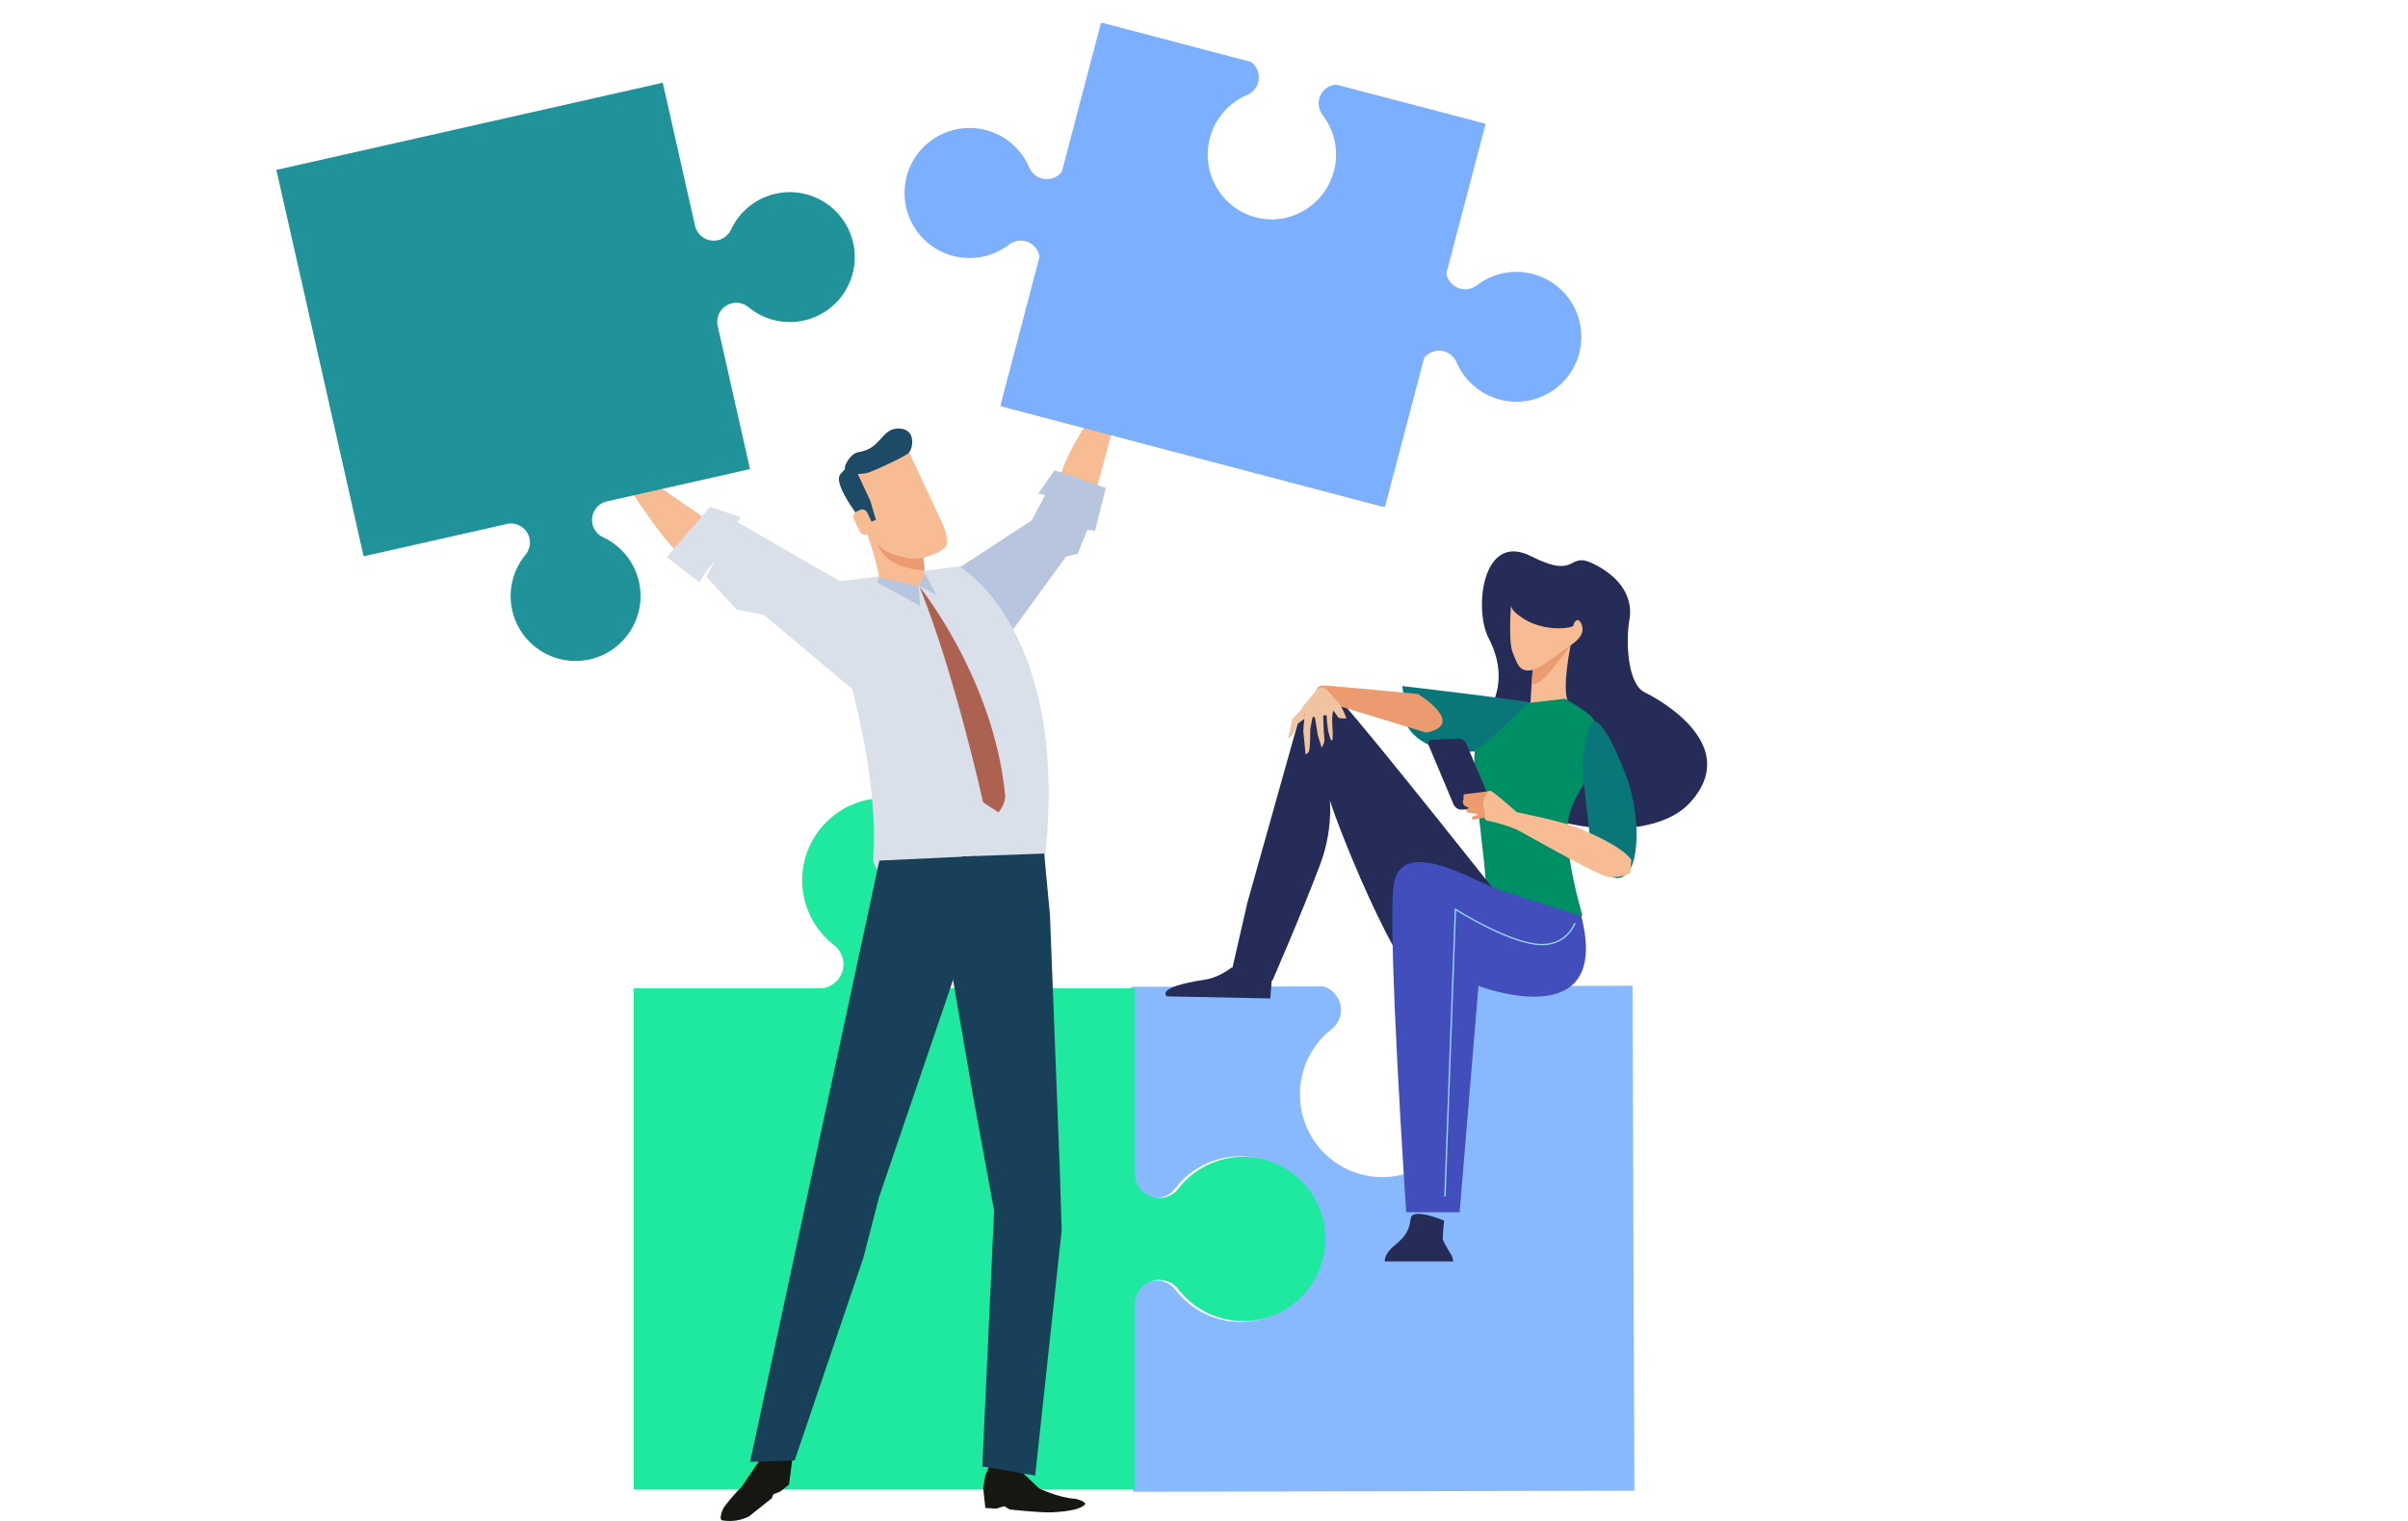 <?xml version="1.0" encoding="UTF-8"?> <svg xmlns="http://www.w3.org/2000/svg" width="1900" height="1200" viewBox="0 0 1900 1200" fill="none"><g clip-path="url(#clip0_364_34506)"><path d="M1136.58 778.057C1132.52 779.202 1128.96 781.647 1126.43 785.017C1123.9 788.386 1122.55 792.493 1122.59 796.704C1122.61 799.614 1123.29 802.482 1124.57 805.094C1125.86 807.706 1127.71 809.996 1130 811.793C1137.89 817.888 1144.28 825.704 1148.68 834.646C1153.09 843.587 1155.39 853.416 1155.41 863.383C1155.47 871.923 1153.84 880.391 1150.62 888.302C1147.4 896.212 1142.65 903.41 1136.65 909.485C1130.64 915.559 1123.5 920.391 1115.63 923.703C1107.75 927.015 1099.3 928.743 1090.76 928.787C1073.49 928.754 1056.95 921.872 1044.75 909.65C1032.55 897.428 1025.7 880.866 1025.71 863.6C1025.66 853.637 1027.89 843.794 1032.24 834.828C1036.59 825.863 1042.93 818.014 1050.79 811.886C1053.06 810.08 1054.9 807.783 1056.15 805.167C1057.41 802.551 1058.06 799.684 1058.05 796.782C1058.04 792.595 1056.68 788.523 1054.15 785.181C1051.63 781.839 1048.09 779.41 1044.06 778.259L892.615 778.57L893.128 927.871C893.597 932.616 895.81 937.019 899.337 940.228C902.865 943.437 907.458 945.224 912.228 945.243C915.12 945.22 917.97 944.54 920.562 943.257C923.154 941.973 925.422 940.118 927.193 937.831C933.18 929.916 940.915 923.492 949.796 919.06C958.676 914.629 968.46 912.31 978.385 912.285C995.664 912.334 1012.22 919.232 1024.42 931.466C1036.62 943.7 1043.47 960.272 1043.47 977.549C1043.53 986.087 1041.9 994.551 1038.69 1002.46C1035.47 1010.37 1030.73 1017.57 1024.73 1023.64C1018.73 1029.71 1011.59 1034.55 1003.72 1037.86C995.85 1041.17 987.405 1042.91 978.867 1042.95C968.928 1042.97 959.119 1040.69 950.205 1036.29C941.291 1031.9 933.512 1025.5 927.473 1017.61C925.694 1015.33 923.421 1013.49 920.826 1012.22C918.232 1010.94 915.382 1010.27 912.492 1010.26C907.73 1010.3 903.154 1012.11 899.649 1015.34C896.144 1018.56 893.958 1022.97 893.516 1027.71L894.029 1177.01L1289.58 1176.17L1288.13 777.777L1136.58 778.057Z" fill="#88B9FF"></path><path d="M895.552 1175.24V1027.62C895.894 1022.77 898.06 1018.24 901.612 1014.93C905.165 1011.61 909.841 1009.77 914.699 1009.76C917.581 1009.78 920.422 1010.45 923.01 1011.72C925.599 1012.98 927.868 1014.82 929.649 1017.08C935.689 1024.94 943.455 1031.31 952.347 1035.69C961.24 1040.07 971.021 1042.35 980.934 1042.35C998.13 1042.34 1014.62 1035.51 1026.78 1023.35C1038.93 1011.19 1045.77 994.7 1045.77 977.506C1045.77 960.312 1038.94 943.822 1026.78 931.664C1014.62 919.506 998.13 912.676 980.934 912.676C971.023 912.68 961.246 914.959 952.354 919.337C943.463 923.715 935.695 930.075 929.649 937.927C927.868 940.192 925.598 942.025 923.01 943.289C920.421 944.554 917.58 945.217 914.699 945.231C909.842 945.231 905.166 943.39 901.613 940.08C898.06 936.769 895.894 932.235 895.552 927.392V779.769H747.308C742.587 779.288 738.211 777.075 735.028 773.556C731.845 770.037 730.079 765.463 730.073 760.718C730.087 757.837 730.751 754.997 732.016 752.409C733.281 749.82 735.113 747.551 737.377 745.769C745.239 739.729 751.607 731.964 755.991 723.073C760.375 714.182 762.658 704.403 762.662 694.49C762.66 685.974 760.981 677.542 757.72 669.676C754.459 661.809 749.68 654.662 743.656 648.642C737.633 642.622 730.482 637.847 722.613 634.59C714.744 631.333 706.311 629.658 697.794 629.66C680.597 629.66 664.104 636.49 651.942 648.647C639.781 660.805 632.946 677.294 632.942 694.49C632.944 704.4 635.222 714.177 639.601 723.068C643.979 731.959 650.341 739.725 658.196 745.769C660.472 747.542 662.314 749.809 663.585 752.399C664.856 754.989 665.521 757.833 665.531 760.718C665.519 765.458 663.753 770.027 660.574 773.544C657.395 777.061 653.028 779.278 648.312 779.769H500.036V1175.24H895.552Z" fill="#1FE89F"></path><path d="M1167.78 569.586C1167.78 569.586 1195.76 544.179 1174.56 503.451C1162.82 480.857 1169.46 419.415 1207.8 438.73C1246.14 458.045 1235.87 434.208 1257.53 444.946C1279.2 455.683 1288.69 471.72 1285.66 489.124C1282.63 506.528 1284.31 539.735 1297.63 546.199C1310.95 552.664 1374.69 588.777 1333.17 633.607C1291.64 678.438 1141.89 644.423 1167.78 569.586Z" fill="#242C57"></path><path d="M1231.59 570.736C1230.39 566.875 1228.16 563.41 1225.15 560.706C1222.15 558.002 1218.47 556.158 1214.5 555.367C1200.51 552.259 1106.27 541.242 1106.27 541.242C1106.27 541.242 1107.83 544.132 1107.39 561.303C1106.96 578.474 1127.53 594.697 1158.96 593.143C1190.38 591.589 1236.85 577.728 1231.59 570.736Z" fill="#09777A"></path><path d="M1139.45 963.053C1139.45 963.053 1138.36 973.806 1138.36 977.038C1138.36 980.27 1145.53 989.718 1146.13 992.468L1146.69 995.234H1092.67C1092.67 995.234 1091.57 989.718 1100.44 982.554C1109.32 975.391 1112.02 970.434 1113.13 961.343C1114.23 952.253 1139.45 963.053 1139.45 963.053Z" fill="#242C57"></path><path d="M1239.27 509.23C1239.27 509.23 1232.63 541.35 1236.85 552.74C1241.06 564.131 1207.52 555.397 1207.52 555.397C1207.52 555.397 1209.07 528.981 1209.87 523.262C1210.66 517.544 1239.27 509.23 1239.27 509.23Z" fill="#F7BC94"></path><path d="M1209.87 523.215C1210.61 517.497 1239.27 509.105 1239.27 509.105C1239.27 509.105 1218.29 539.112 1211.19 539.656C1210.3 539.751 1209.41 539.751 1208.53 539.656C1209 532.88 1209.53 525.888 1209.87 523.215Z" fill="#EC9B71"></path><path d="M1192.29 476.707C1192.29 476.707 1189.96 505.983 1193.49 514.592C1197.01 523.2 1198.4 529.634 1206.98 528.965C1215.56 528.297 1229.22 515.54 1237.11 510.583C1245.01 505.625 1250.77 499.954 1247.99 492.775C1245.21 485.595 1241.56 491.314 1241.54 493.458C1241.52 495.603 1219.35 499.037 1202.27 488.206C1197.99 485.487 1191.56 480.98 1192.29 476.707Z" fill="#F7BC94"></path><path d="M1234.72 551.297L1205.39 554.684C1205.39 554.684 1172.29 588.777 1165.12 590.176C1157.96 591.575 1174.09 690.497 1172.26 701.095C1171.28 706.798 1191.81 727.512 1205.44 732.391C1242.64 745.615 1248.42 721.638 1248.42 721.638C1248.42 721.638 1232.54 668.509 1237.69 644.952C1242.83 621.394 1265.12 603.68 1260.22 587.208C1255.32 570.736 1269.62 570.83 1234.72 551.297Z" fill="#008E65"></path><path d="M1255.32 570.734C1255.32 570.734 1247.32 592.83 1248.66 607.142C1249.99 621.454 1254.05 656.495 1254.05 656.495C1254.05 656.495 1262.38 697.285 1278.84 692.39C1295.3 687.495 1294.19 641.017 1282.94 611.586C1271.69 582.155 1260.38 563.617 1255.32 570.734Z" fill="#09777A"></path><path d="M1153.03 638.78L1174.08 637.739C1174.6 637.742 1175.11 637.606 1175.55 637.347C1176 637.087 1176.38 636.712 1176.63 636.261C1176.89 635.811 1177.02 635.3 1177.01 634.781C1177.01 634.262 1176.86 633.755 1176.59 633.31L1156.97 586.693C1156.43 585.522 1155.58 584.526 1154.5 583.819C1153.43 583.112 1152.18 582.724 1150.89 582.699L1129.85 583.74C1127.48 583.849 1126.35 585.854 1127.33 588.169L1146.96 634.787C1147.49 635.956 1148.35 636.952 1149.42 637.658C1150.5 638.364 1151.75 638.753 1153.03 638.78Z" fill="#242C57"></path><path d="M1287.17 678.268C1287.17 678.268 1286.41 686.473 1286.39 688.26C1286.38 690.047 1278.51 692.144 1270.29 692.098C1262.07 692.051 1201.54 656.622 1195.83 654.089C1188.67 651.251 1181.27 649.056 1173.72 647.531C1170.5 647.158 1168.06 638.208 1169.88 632.505C1171.09 628.729 1172.29 625.419 1174.09 624.347C1174.62 624.06 1175.22 623.939 1175.82 624C1176.41 624.061 1176.98 624.301 1177.43 624.689C1181.35 627.206 1196.98 640.896 1196.98 640.896C1196.98 640.896 1233.75 647.92 1248.36 654.446C1262.97 660.973 1280.08 668.929 1287.17 678.268Z" fill="#F7BC94"></path><path d="M1155.26 626.675L1174.09 624.328L1169.88 632.486L1172.3 644.995L1161.92 646.72C1161.92 646.72 1160.51 644.933 1162.3 644.218C1164.08 643.503 1166.6 642.462 1166.6 642.462C1166.6 642.462 1161.6 641.716 1159.45 641.344C1157.31 640.971 1156.97 640.256 1156.97 639.184C1156.97 638.111 1159.13 637.412 1159.13 637.412C1159.13 637.412 1155.19 635.951 1154.85 634.879C1154.51 633.807 1153.8 632.377 1154.51 631.305C1155.23 630.233 1154.18 627.327 1155.26 626.675Z" fill="#EC9B71"></path><path d="M984.135 712.545L1025.47 565.389C1025.47 565.389 1037.05 530.674 1058.55 553.812C1080.04 576.95 1192.48 719.149 1192.48 719.149C1192.48 719.149 1154.48 786.947 1129.61 783.637C1104.75 780.327 1048.58 634.833 1048.58 628.245C1048.58 621.656 1053.42 650.668 1041.98 681.156C1027.09 720.843 1003.95 773.754 1003.95 773.754L970.879 770.444L984.135 712.545Z" fill="#242C57"></path><path d="M1247.6 722.46C1247.6 722.46 1191.37 705.927 1174.01 698.483C1156.66 691.04 1104.56 661.283 1099.6 698.483C1094.65 735.684 1109.54 956.434 1109.54 956.434H1151.7L1166.57 777.873C1166.57 777.873 1272.4 818.368 1247.6 722.46Z" fill="#424EBC"></path><path d="M1242.64 728.334C1242.64 728.334 1236.02 748.163 1211.22 744.868C1186.42 741.574 1148.39 717.457 1148.39 717.457L1140.12 943.972" stroke="#97D3FF" stroke-width="1.067" stroke-miterlimit="10"></path><path d="M1003.98 766.265L1002.32 787.756L920.884 786.109C920.884 786.109 910.13 779.07 951.064 772.869C962.036 771.207 971.734 763.375 971.734 763.375L1003.98 766.265Z" fill="#242C57"></path><path d="M1125.28 577.991L1040.58 552.149C1040.58 552.149 1034.36 540.448 1044.84 540.883C1055.31 541.318 1118.89 547.565 1118.89 547.565C1118.89 547.565 1157.81 571.526 1125.28 577.991Z" fill="#EC9B71"></path><path d="M1029.58 561.674L1028.33 576.607L1030.14 595.083C1030.14 595.083 1032.7 594.803 1033.24 591.059C1033.79 587.314 1033.9 575.193 1033.9 575.193L1035.27 567.765L1035.53 566.211C1035.53 566.211 1035.08 558.364 1029.58 561.674Z" fill="#F0C4A0"></path><path d="M1033.34 568.279C1033.34 568.279 1036 565.171 1036.87 565.497C1037.74 565.823 1037.74 567.766 1038.2 570.159C1038.67 572.552 1039.76 579.948 1039.76 579.948L1042.86 589.878C1043.86 588.313 1044.59 586.59 1045.01 584.781C1044.98 582.236 1044.81 579.694 1044.5 577.167L1044.09 565.497C1044.09 565.497 1042.63 557.308 1041.16 557.867C1039.68 558.427 1038.76 560.447 1037.18 560.12C1035.59 559.794 1031.29 559.841 1033.34 568.279Z" fill="#F0C4A0"></path><path d="M1047 569.15L1047.95 576.609C1047.95 576.609 1049.75 584.379 1050.59 584.099L1051.44 583.773C1051.44 583.773 1051.63 581.442 1051.58 578.505C1051.58 577.402 1051.35 572.507 1051.23 571.31C1050.76 566.99 1051.69 561.894 1051.46 561.272C1051.23 560.65 1045.96 555.849 1047 569.15Z" fill="#F0C4A0"></path><path d="M1027.68 558.63L1019.69 567.394L1016.31 582.436C1016.31 582.436 1019.07 582.079 1020.97 577.557C1022.86 573.035 1023.19 572.678 1023.17 571.978C1023.16 571.279 1029.67 566.866 1029.67 566.866C1029.67 566.866 1029.76 557.107 1027.68 558.63Z" fill="#F0C4A0"></path><path d="M1036.94 561.907L1027.71 563.104C1027.71 563.104 1024.96 560.384 1030.09 554.852C1033.38 551.26 1036.44 547.467 1039.26 543.493C1039.26 543.493 1043.73 541.302 1046.03 543.493C1048.33 545.684 1052.25 548.917 1052.86 553.64C1053.46 558.364 1051.07 563.648 1050.34 565.279C1049.45 567.206 1047.62 564.518 1046.1 564.316C1044.22 564.067 1042.58 565.994 1041.43 565.404C1039.79 564.439 1038.28 563.263 1036.94 561.907Z" fill="#F0C4A0"></path><path d="M1049.1 547.72C1051.82 549.983 1054.34 552.468 1056.65 555.148C1059.6 558.769 1062.37 566.818 1062.37 566.818C1062.37 566.818 1057.32 567.082 1056.15 566.165C1054.99 565.249 1053.59 561.83 1050.74 559.561C1048.68 557.914 1047.32 562.809 1046.64 561.581C1043.47 556.096 1043.78 545.312 1049.1 547.72Z" fill="#F0C4A0"></path><path d="M862.59 395.514L891.418 288.992C891.418 288.992 836.714 351.351 834.725 386.547C832.736 421.744 862.59 395.514 862.59 395.514Z" fill="#F7BC94"></path><path d="M562.946 413.571L477.844 354.957C477.844 354.957 520.876 428.489 541.934 442.21C562.992 455.931 562.946 413.571 562.946 413.571Z" fill="#F7BC94"></path><path d="M494.115 367.822C494.115 367.822 501.233 350.465 498.622 345.787C496.011 341.11 485.288 324.654 485.288 324.654L482.18 320.707C482.18 320.707 475.963 321.686 483.205 332.688C490.448 343.69 484.013 340.24 484.013 340.24L473.554 332.766L459.987 324.607L454.439 320.225C454.439 320.225 451.486 317.522 450.228 317.475C446.591 317.32 447.834 320.117 447.834 320.117L467.929 338.935L444.617 326.503C444.617 326.503 441.369 325.416 440.219 326.783C439.069 328.15 440.079 328.648 440.079 328.648L463.111 348.849L450.368 343.783C450.368 343.783 447.166 342.804 445.969 344.078C444.773 345.352 444.275 345.819 444.275 345.819L490.681 371.987L494.115 367.822Z" fill="#F7BC94"></path><path d="M464.199 342.215L447.29 334.445C445.498 333.344 443.499 332.625 441.416 332.332C441.087 332.3 440.755 332.335 440.44 332.434C440.125 332.533 439.834 332.695 439.582 332.91C439.331 333.125 439.126 333.388 438.979 333.684C438.833 333.979 438.747 334.302 438.727 334.632L463.064 348.819L464.199 342.215Z" fill="#F7BC94"></path><path d="M880.198 310.018C880.198 310.018 869.319 294.712 870.873 289.568C872.427 284.425 879.095 265.98 879.095 265.98L881.255 261.427C881.255 261.427 887.627 260.96 882.964 273.314C878.302 285.668 883.881 280.866 883.881 280.866L892.398 271.232L903.774 260.214L908.172 254.698C908.172 254.698 910.441 251.388 911.668 251.062C915.181 250.098 914.606 253.098 914.606 253.098L899.267 275.971L919.19 258.645C919.19 258.645 922.096 256.842 923.526 257.915C924.956 258.987 924.085 259.702 924.085 259.702L906.182 284.564L917.465 276.795C917.465 276.795 920.356 275.101 921.817 276.08C923.277 277.059 923.868 277.385 923.868 277.385L884.565 313.359L880.198 310.018Z" fill="#F7BC94"></path><path d="M903.587 278.35L918.304 266.96C919.803 265.481 921.591 264.328 923.557 263.573C923.868 263.47 924.196 263.431 924.523 263.457C924.849 263.484 925.167 263.577 925.457 263.729C925.747 263.881 926.004 264.09 926.211 264.344C926.419 264.597 926.573 264.89 926.665 265.204L906.151 284.52L903.587 278.35Z" fill="#F7BC94"></path><path d="M744.013 456.256L814.102 410.586L824.608 390.665L819.138 389.437L832.114 370.977L872.505 384.993L864.051 418.791L858.005 417.983L850.406 436.878L841.159 439.069L780.425 522.748L744.013 456.256Z" fill="#B8C5DE"></path><path d="M624.97 1130.8V1152.83L622.545 1171.31L615.598 1176.84L610.221 1178.97L608.994 1182.08L591.013 1196.39C584.499 1199.7 577.083 1200.79 569.893 1199.5C566.784 1199.05 570.297 1190.5 571.245 1189.18C575.521 1183.47 580.195 1178.07 585.231 1173.02L598.519 1153.39L613.376 1129L624.97 1130.8Z" fill="#161711"></path><path d="M781.498 1154.79L777.488 1163.98L775.763 1174.06L777.488 1189.74L786.082 1190.29L792.299 1188.36L796.759 1190.94C796.759 1190.94 821.22 1193.66 830.281 1193.19C845.293 1192.41 853.374 1190.18 856.078 1186.98C857.633 1185.22 850.344 1182.64 847.997 1182.48C834.523 1181.58 819.806 1174.23 819.806 1174.23L807.777 1162.77L804.918 1154.17L781.498 1154.79Z" fill="#161711"></path><path d="M646.774 460.561L756.726 446.871C756.726 446.871 846.039 496.364 823.893 682.927C823.785 683.813 686.434 712.452 688.967 676.603C695.308 587.221 646.774 460.561 646.774 460.561Z" fill="#DAE0EA"></path><path d="M677.156 466.841L581.859 411.895L584.47 408.01L560.242 399.898L526.083 439.508L551.881 459.538L556.123 452.576L564.049 442.445L557.211 454.969L581.129 480.889L602.793 485.193L679.596 549.696L677.156 466.841Z" fill="#DAE0EA"></path><path d="M693.847 678.996L591.852 1153.36L627.037 1152.26L681.181 992.531L693.521 944.732L757.953 755.729L769.189 675.453L693.847 678.996Z" fill="#194059"></path><path d="M775.079 1156.94L784.404 955.268L767.744 864.613L746.266 740.05L759.15 675.764L823.893 673.434L828.462 721.916L836.186 922.061L837.693 970.637L816.806 1164.16L775.079 1156.94Z" fill="#194059"></path><path d="M725.317 418.575C729.233 443.221 730.135 455.87 729.56 457.501C725.597 469.031 693.474 463.577 693.66 456.802C693.847 450.027 684.787 421.559 682.518 417.581C680.249 413.603 723.002 403.969 725.317 418.575Z" fill="#F7BC94"></path><path d="M705.098 410.897C698.324 411.455 691.653 412.897 685.253 415.185C688.532 422.287 691.951 429.171 694.577 433.693C702.037 446.124 714.889 447.678 723.328 449.605C725.377 449.994 727.473 450.068 729.544 449.822C729.296 445.456 728.084 436.319 725.255 418.573C724.261 411.938 714.843 410.322 705.098 410.897Z" fill="#EC9B71"></path><path d="M715.2 352.16L743.562 412.981C743.562 412.981 750.276 427.417 745.738 432.047C741.2 436.678 725.939 442.536 717.516 440.609C709.092 438.683 696.224 437.129 688.765 424.713C681.305 412.297 668.049 380.379 668.049 380.379C668.049 380.379 667.707 367.948 689.806 365.198C711.905 362.447 715.2 352.16 715.2 352.16Z" fill="#F7BC94"></path><path d="M706.233 338.3C709.232 337.788 714.672 337.788 717.858 341.828C721.044 345.868 720.049 354.99 716.428 357.864C712.807 360.739 686.791 373.077 683.062 373.404C679.332 373.73 672.68 375.284 667.521 371.601C664.211 369.223 670.846 357.616 677.498 356.668C694.469 354.182 695.09 340.212 706.233 338.3Z" fill="#1D4A66"></path><path d="M674.436 368.851L686.698 395.143L691.127 410.03L688.019 411.475L682.346 414.116C682.346 414.116 656.238 382.354 663.076 374.134C669.914 365.914 672.96 367.033 674.436 368.851Z" fill="#1D4A66"></path><path d="M688.89 414.21C689.398 415.304 689.451 416.556 689.037 417.689C688.623 418.822 687.776 419.745 686.683 420.255L684.274 421.374C683.181 421.883 681.931 421.938 680.798 421.527C679.665 421.117 678.741 420.273 678.228 419.183L673.737 409.548C673.229 408.454 673.176 407.203 673.59 406.069C674.003 404.936 674.85 404.013 675.944 403.503L678.353 402.385C678.893 402.13 679.479 401.985 680.076 401.958C680.672 401.93 681.269 402.021 681.83 402.225C682.392 402.428 682.908 402.741 683.349 403.144C683.789 403.548 684.146 404.034 684.398 404.576L688.89 414.21Z" fill="#F7BC94"></path><path d="M725.55 462.969C725.55 462.969 783.829 534.791 793.06 626.923C793.775 634.18 787.823 640.908 787.823 640.908L775.732 633.045C775.732 633.045 753.26 531.481 725.55 462.969Z" fill="#AD6150"></path><path d="M724.68 462.412L726.001 478.044L692.324 459.723L693.521 455.621L724.68 462.412Z" fill="#B8C5DE"></path><path d="M730.135 452.871L738.76 469.358L724.96 462.07L730.135 452.871Z" fill="#B8C5DE"></path><path d="M522.928 65.258L548.617 179.067C549.729 182.741 552.189 185.859 555.503 187.796C558.818 189.732 562.742 190.344 566.489 189.509C568.706 188.996 570.778 187.988 572.552 186.562C574.325 185.136 575.753 183.328 576.731 181.274C580.021 174.157 584.904 167.892 591.002 162.964C597.1 158.036 604.251 154.576 611.9 152.852C625.159 149.869 639.059 152.27 650.549 159.528C662.039 166.786 670.177 178.307 673.178 191.561C676.161 204.816 673.762 218.713 666.507 230.201C659.251 241.689 647.733 249.828 634.481 252.832C626.838 254.558 618.902 254.507 611.282 252.683C603.662 250.859 596.563 247.311 590.531 242.312C588.771 240.859 586.704 239.825 584.485 239.286C582.267 238.748 579.956 238.72 577.725 239.204C573.982 240.052 570.7 242.287 568.54 245.459C566.38 248.631 565.503 252.504 566.085 256.297L591.774 370.091L477.471 395.886C473.918 397.082 470.933 399.55 469.091 402.815C467.249 406.079 466.68 409.91 467.494 413.569C468.007 415.788 469.015 417.862 470.441 419.638C471.867 421.413 473.675 422.845 475.73 423.825C482.844 427.112 489.107 431.99 494.036 438.082C498.964 444.173 502.426 451.317 504.155 458.959C507.138 472.217 504.737 486.116 497.478 497.604C490.22 509.093 478.697 517.231 465.442 520.231C452.183 523.219 438.28 520.822 426.788 513.567C415.295 506.312 407.152 494.792 404.149 481.538C402.424 473.897 402.479 465.961 404.309 458.344C406.138 450.728 409.694 443.633 414.701 437.608C416.154 435.848 417.189 433.781 417.727 431.564C418.265 429.346 418.294 427.035 417.809 424.804C416.976 421.15 414.819 417.934 411.754 415.776C408.689 413.618 404.933 412.672 401.212 413.119L286.908 438.914L218.078 134.05L522.928 65.258Z" fill="#1F9399"></path><path d="M1183.45 315.285C1175.87 313.306 1168.85 309.616 1162.92 304.497C1156.99 299.379 1152.32 292.969 1149.26 285.76C1148.35 283.667 1146.98 281.806 1145.26 280.318C1143.53 278.83 1141.48 277.752 1139.28 277.167C1135.66 276.232 1131.82 276.667 1128.51 278.388C1125.19 280.109 1122.62 282.994 1121.3 286.49L1091.49 399.927L789.268 320.304L868.713 18.004L986.109 48.865C986.662 49.286 987.181 49.748 987.663 50.248C987.717 50.313 987.78 50.37 987.85 50.419C988.316 50.947 988.767 51.444 989.171 51.973C989.171 51.973 989.171 52.066 989.264 52.097C989.969 53.105 990.559 54.189 991.02 55.329C991.111 55.515 991.189 55.707 991.253 55.904C991.409 56.292 991.486 56.712 991.611 57.116C991.728 57.551 991.821 57.992 991.89 58.437C991.968 58.81 991.999 59.167 992.046 59.525C992.092 59.882 992.046 60.628 992.046 61.203C992.046 61.498 992.046 61.809 992.046 62.089C991.969 62.979 991.823 63.862 991.611 64.73C991.023 66.936 989.942 68.979 988.451 70.707C986.96 72.435 985.097 73.802 983.001 74.707C975.775 77.753 969.346 82.421 964.213 88.349C959.079 94.277 955.378 101.306 953.396 108.893C949.949 122.037 951.86 136.012 958.711 147.748C965.562 159.484 976.791 168.021 989.932 171.485C1003.08 174.931 1017.05 173.02 1028.79 166.17C1040.53 159.32 1049.07 148.092 1052.53 134.952C1054.53 127.373 1054.75 119.437 1053.19 111.758C1051.63 104.078 1048.32 96.861 1043.52 90.665C1042.15 88.847 1041.2 86.743 1040.76 84.511C1040.31 82.278 1040.37 79.973 1040.94 77.768C1041.17 76.905 1041.49 76.067 1041.89 75.266C1041.99 74.988 1042.13 74.723 1042.29 74.473C1042.55 73.976 1042.83 73.51 1043.14 73.028L1043.81 72.158C1044.09 71.805 1044.4 71.472 1044.73 71.164C1045.01 70.853 1045.3 70.557 1045.62 70.278L1046.1 69.889C1047.05 69.121 1048.1 68.469 1049.21 67.947C1049.21 67.947 1049.3 67.947 1049.35 67.947C1049.96 67.668 1050.59 67.434 1051.24 67.248H1051.51C1052.18 67.055 1052.87 66.91 1053.57 66.813L1171 97.44L1141.21 210.877C1140.66 214.564 1141.49 218.324 1143.53 221.439C1145.58 224.555 1148.7 226.808 1152.3 227.768C1154.51 228.339 1156.81 228.403 1159.04 227.953C1161.28 227.504 1163.38 226.553 1165.19 225.173C1171.39 220.385 1178.61 217.083 1186.29 215.521C1193.97 213.958 1201.91 214.177 1209.49 216.16C1222.64 219.62 1233.88 228.158 1240.73 239.898C1247.59 251.638 1249.5 265.619 1246.05 278.767C1242.58 291.905 1234.04 303.129 1222.3 309.976C1210.57 316.822 1196.59 318.732 1183.45 315.285Z" fill="#7DAFFF"></path><path d="M751.97 201.895C759.549 203.878 767.483 204.098 775.16 202.539C782.838 200.979 790.056 197.681 796.261 192.898C798.076 191.52 800.18 190.571 802.414 190.124C804.649 189.677 806.955 189.744 809.16 190.319C812.773 191.279 815.904 193.538 817.954 196.664C820.005 199.789 820.83 203.561 820.272 207.257L790.465 320.615L1092.8 400.052L1172.2 97.767L1054.8 66.922C1054.1 67.016 1053.41 67.161 1052.73 67.357H1052.48C1051.83 67.56 1051.2 67.799 1050.57 68.072C1050.57 68.072 1050.48 68.072 1050.42 68.072C1049.31 68.589 1048.26 69.241 1047.31 70.014C1047.13 70.131 1046.97 70.261 1046.81 70.403C1046.5 70.667 1046.21 70.993 1045.91 71.288C1045.62 71.584 1045.29 71.957 1045.02 72.298C1044.79 72.572 1044.56 72.857 1044.36 73.153C1044.05 73.635 1043.75 74.101 1043.49 74.598C1043.22 75.096 1043.19 75.127 1043.07 75.391C1042.69 76.199 1042.39 77.035 1042.15 77.893C1041.58 80.103 1041.51 82.414 1041.96 84.653C1042.4 86.892 1043.35 89.001 1044.73 90.821C1049.53 97.012 1052.83 104.224 1054.4 111.898C1055.96 119.572 1055.74 127.503 1053.74 135.077C1050.28 148.22 1041.75 159.451 1030.01 166.304C1018.27 173.157 1004.29 175.071 991.144 171.625C977.997 168.165 966.761 159.627 959.907 147.887C953.053 136.147 951.141 122.166 954.592 109.018C956.578 101.428 960.283 94.396 965.423 88.468C970.562 82.54 976.996 77.874 984.229 74.831C986.317 73.925 988.173 72.558 989.658 70.833C991.144 69.108 992.22 67.07 992.807 64.871C993.03 64.005 993.171 63.121 993.227 62.229C993.258 61.929 993.258 61.627 993.227 61.328C993.258 60.774 993.258 60.219 993.227 59.665C993.227 59.308 993.134 58.935 993.087 58.577C993.015 58.13 992.911 57.689 992.776 57.257C992.691 56.846 992.582 56.442 992.45 56.044C992.45 55.842 992.294 55.672 992.201 55.469C991.745 54.33 991.161 53.245 990.461 52.237C990.461 52.237 990.461 52.144 990.352 52.113C989.956 51.563 989.52 51.044 989.046 50.559C988.989 50.483 988.927 50.41 988.86 50.342C988.37 49.849 987.851 49.388 987.306 48.959L869.91 18.098L840.118 131.534C838.79 135.029 836.221 137.913 832.901 139.633C829.581 141.353 825.743 141.789 822.122 140.857C819.921 140.266 817.883 139.185 816.161 137.694C814.438 136.203 813.076 134.341 812.175 132.249C809.12 125.027 804.45 118.601 798.523 113.467C792.596 108.332 785.57 104.625 777.985 102.631C771.458 100.924 764.659 100.521 757.976 101.445C751.293 102.37 744.859 104.604 739.041 108.019C733.223 111.435 728.136 115.964 724.072 121.349C720.007 126.733 717.045 132.866 715.355 139.397C711.939 152.539 713.876 166.499 720.74 178.215C727.603 189.932 738.835 198.448 751.97 201.895Z" fill="#7DAFFF"></path></g><defs><clipPath id="clip0_364_34506"><rect width="1129" height="1182" fill="white" transform="translate(218 18)"></rect></clipPath></defs></svg> 